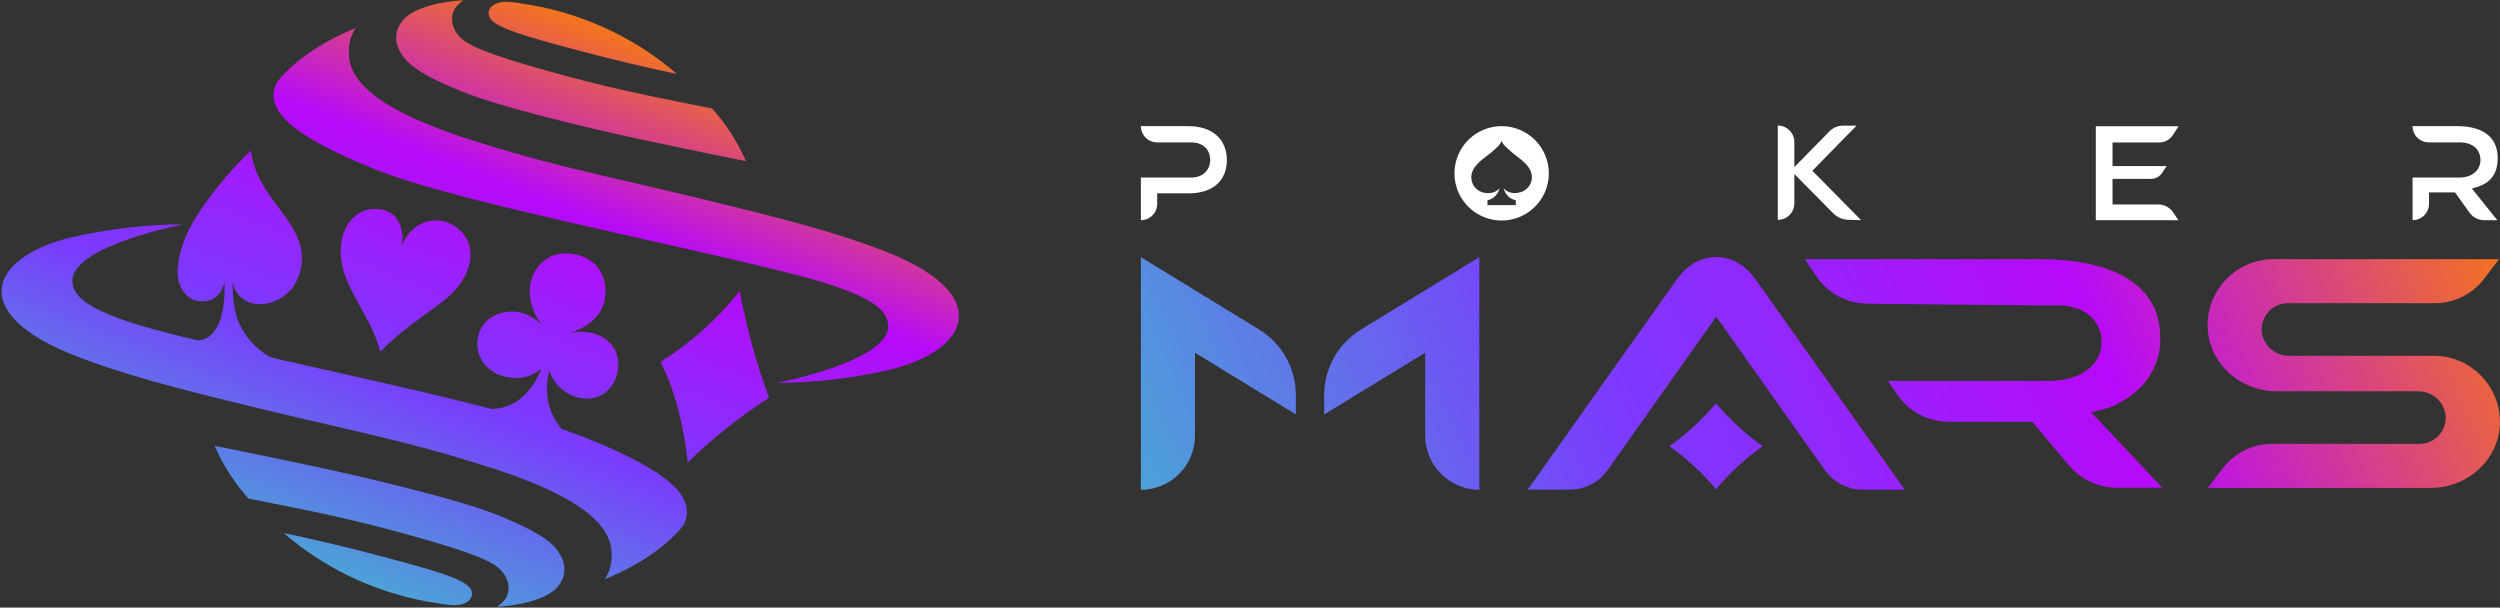 <svg xmlns="http://www.w3.org/2000/svg" width="1547" height="376" viewBox="0 0 1547 376" fill="none"><rect x="0" y="0" width="1547" height="376" fill="#333333" stroke="none"/><path d="M1296.89 136.255H1347.98L1344.69 131.39C1343.68 129.888 1342.31 128.658 1340.71 127.81C1339.11 126.961 1337.33 126.52 1335.52 126.525H1307.23V110.688H1330.95C1332.34 110.692 1333.71 110.35 1334.94 109.691C1336.17 109.033 1337.21 108.08 1337.98 106.917L1340.73 102.758H1307.23V88.162H1336.05C1337.75 88.16 1339.42 87.737 1340.91 86.93C1342.4 86.123 1343.67 84.958 1344.59 83.54L1348.12 78.115H1296.89V136.255Z" fill="white"></path><path d="M1533.84 115.359C1541.8 112.634 1545.57 106.674 1545.57 97.868C1545.57 80.645 1529.98 78.066 1520.68 78.066H1492.87C1492.87 80.731 1493.93 83.286 1495.82 85.17C1497.7 87.054 1500.26 88.113 1502.92 88.113H1522.09C1530 88.113 1534.91 92.346 1534.91 99.133C1534.91 105.36 1529.51 109.861 1522.09 109.861H1492.9V136.255C1495.6 136.255 1498.18 135.184 1500.09 133.277C1502 131.37 1503.07 128.783 1503.07 126.087V119.056H1519.17L1528.08 131.511C1529.12 132.981 1530.5 134.179 1532.1 135.004C1533.7 135.83 1535.47 136.259 1537.27 136.255H1545.35L1529.61 116.672C1530.95 116.283 1532.33 115.869 1533.84 115.359Z" fill="white"></path><path d="M1151.67 136.255L1121.48 105.677L1148.8 77.774H1140.36C1138.82 77.77 1137.3 78.074 1135.89 78.668C1134.47 79.261 1133.19 80.132 1132.11 81.228L1110.34 103.39V87.918C1110.34 85.202 1109.26 82.597 1107.34 80.677C1105.42 78.756 1102.81 77.677 1100.09 77.677V136.061C1102.81 136.061 1105.42 134.982 1107.34 133.061C1109.26 131.14 1110.34 128.535 1110.34 125.819V107.647L1134.37 131.974C1135.65 133.257 1137.16 134.275 1138.83 134.968C1140.5 135.661 1142.3 136.016 1144.1 136.012L1151.67 136.255Z" fill="white"></path><path d="M735.512 78.066H705.977C705.977 80.731 707.036 83.286 708.92 85.17C710.804 87.054 713.36 88.113 716.025 88.113H737.093C744.221 88.113 748.843 92.37 748.843 98.938C748.843 105.506 744.099 109.861 737.093 109.861H705.977V136.255C708.655 136.255 711.223 135.191 713.116 133.298C715.01 131.405 716.073 128.837 716.073 126.16V119.64H735.536C750.352 119.64 759.183 111.928 759.183 99.035C759.183 86.142 750.06 78.066 735.512 78.066Z" fill="white"></path><path d="M929.213 78.066C923.439 78.066 917.795 79.778 912.994 82.986C908.193 86.193 904.451 90.752 902.241 96.087C900.032 101.421 899.454 107.29 900.58 112.953C901.706 118.616 904.487 123.817 908.57 127.9C912.653 131.982 917.854 134.762 923.518 135.889C929.181 137.015 935.05 136.437 940.385 134.228C945.719 132.018 950.279 128.277 953.487 123.476C956.695 118.675 958.407 113.031 958.407 107.258C958.407 99.516 955.331 92.091 949.856 86.616C944.381 81.141 936.956 78.066 929.213 78.066ZM938.604 119.421C937.136 119.627 935.64 119.481 934.24 118.994C932.839 118.508 931.575 117.695 930.551 116.624C930.933 118.435 931.841 120.093 933.161 121.391C934.481 122.689 936.154 123.569 937.971 123.922V126.938H920.43V123.922C922.231 123.532 923.885 122.64 925.198 121.348C926.512 120.056 927.432 118.418 927.851 116.624C926.827 117.695 925.562 118.508 924.162 118.994C922.762 119.481 921.266 119.627 919.798 119.421C918.238 119.362 916.716 118.929 915.358 118.158C914.001 117.387 912.85 116.301 912 114.992C911.151 113.682 910.629 112.188 910.479 110.634C910.329 109.081 910.555 107.514 911.137 106.066C913.205 100.714 919.847 96.919 922.815 94.316C925.783 91.713 928.775 89.305 929.213 87.018C929.651 89.256 932.643 91.665 935.611 94.316C938.579 96.968 945.197 100.714 947.265 106.066C947.827 107.509 948.038 109.065 947.878 110.606C947.718 112.146 947.193 113.626 946.346 114.923C945.499 116.22 944.354 117.295 943.008 118.061C941.661 118.826 940.151 119.259 938.604 119.324V119.421Z" fill="white"></path><path d="M1062 195.953L1129.14 290.826C1131.8 294.584 1135.32 297.65 1139.4 299.766C1143.49 301.883 1148.02 302.988 1152.62 302.989H1178.63L1086.86 173.596C1079.93 163.866 1072.02 159.341 1062 159C1051.95 159.268 1044.04 163.866 1037.11 173.596L945.367 302.965H971.35C975.954 302.964 980.491 301.858 984.58 299.742C988.669 297.626 992.191 294.56 994.851 290.802L1062 195.953Z" fill="url(#paint0_linear_13777_65)"></path><path d="M1033 276.108C1038.24 279.786 1043.23 283.809 1047.93 288.15C1052.9 292.702 1057.56 297.578 1061.87 302.746C1066.19 297.578 1070.85 292.702 1075.82 288.15C1080.53 283.809 1085.53 279.786 1090.78 276.108C1085.53 272.43 1080.53 268.407 1075.82 264.067C1070.84 259.522 1066.19 254.645 1061.87 249.471C1057.56 254.645 1052.91 259.522 1047.93 264.067C1043.22 268.4 1038.23 272.422 1033 276.108Z" fill="url(#paint1_linear_13777_65)"></path><path d="M1293.94 255.066C1298.95 254.226 1303.85 252.814 1308.54 250.858C1313.11 248.721 1317.36 245.971 1321.19 242.684C1326.18 238.642 1330.18 233.511 1332.89 227.683C1335.59 221.856 1336.92 215.487 1336.78 209.065C1336.78 165.082 1285.7 160.412 1263.8 160.412H1116.86L1123.89 170.872C1127.41 176.102 1132.16 180.393 1137.72 183.369C1143.27 186.345 1149.48 187.918 1155.78 187.949L1268.32 189.044C1279.39 188.29 1288.23 190.674 1293.87 195.928C1296.04 198.008 1297.74 200.522 1298.88 203.305C1300.01 206.088 1300.54 209.078 1300.44 212.081C1300.44 225.996 1287.01 235.727 1267.81 235.727H1168.29L1174 244.119C1177.56 249.334 1182.33 253.6 1187.91 256.547C1193.49 259.494 1199.71 261.031 1206.02 261.026H1257.57L1280.22 287.931C1283.88 292.29 1288.45 295.793 1293.62 298.193C1298.78 300.593 1304.4 301.832 1310.1 301.822H1338.07L1293.94 255.066Z" fill="url(#paint2_linear_13777_65)"></path><path d="M1406.97 160.338C1401.49 160.339 1396.07 161.44 1391.03 163.575C1385.99 165.71 1381.42 168.836 1377.61 172.768C1373.8 176.7 1370.82 181.358 1368.84 186.464C1366.86 191.571 1365.93 197.023 1366.1 202.496C1366.76 224.877 1386.29 242.124 1408.67 242.124H1496.26C1500.53 242.068 1504.67 243.62 1507.85 246.473C1511.03 249.325 1513.02 253.27 1513.43 257.523C1513.55 259.731 1513.22 261.939 1512.46 264.015C1511.69 266.09 1510.51 267.987 1508.99 269.592C1507.47 271.197 1505.64 272.475 1503.61 273.349C1501.58 274.223 1499.39 274.673 1497.18 274.673H1405.97C1400.07 274.669 1394.24 276.028 1388.94 278.644C1383.65 281.26 1379.03 285.063 1375.44 289.756L1366.2 301.919H1504.33C1526.74 301.919 1546.25 284.672 1546.93 262.291C1547.09 256.824 1546.16 251.381 1544.18 246.282C1542.2 241.182 1539.22 236.531 1535.42 232.603C1531.61 228.676 1527.06 225.55 1522.02 223.413C1516.99 221.275 1511.58 220.168 1506.11 220.157H1416.65C1412.38 220.248 1408.23 218.71 1405.04 215.856C1401.86 213.001 1399.88 209.043 1399.5 204.783C1399.38 202.577 1399.71 200.368 1400.47 198.293C1401.23 196.218 1402.4 194.32 1403.92 192.715C1405.44 191.11 1407.27 189.831 1409.3 188.957C1411.33 188.083 1413.52 187.633 1415.73 187.633H1506.62C1512.53 187.633 1518.35 186.273 1523.65 183.657C1528.94 181.041 1533.56 177.241 1537.15 172.55L1546.37 160.387L1406.97 160.338Z" fill="url(#paint3_linear_13777_65)"></path><path d="M705.977 197.777V303.087C714.858 303.08 723.372 299.548 729.649 293.267C735.927 286.986 739.453 278.469 739.453 269.589V218.26L801.879 256.453V244.484C801.878 236.342 799.788 228.337 795.81 221.233C791.832 214.129 786.098 208.163 779.156 203.907L705.977 159.146V197.777Z" fill="url(#paint4_linear_13777_65)"></path><path d="M819.396 244.484V256.477L881.919 218.236V269.565C881.926 278.447 885.457 286.963 891.738 293.244C898.019 299.525 906.536 303.056 915.419 303.062V159.098L842.142 203.932C835.195 208.177 829.455 214.136 825.472 221.237C821.489 228.338 819.397 236.342 819.396 244.484Z" fill="url(#paint5_linear_13777_65)"></path><path d="M155.335 93.084C144.028 103.928 133.837 115.879 124.915 128.757C117.615 139.488 111.385 150.998 109.974 165.866C108.83 177.668 116.082 188.277 127.957 186.185C137.692 184.481 138.884 174.432 138.884 174.432C139.326 181.795 138.628 189.182 136.815 196.332C131.948 212.49 121.362 210.543 121.362 210.543C128.126 213.503 135.148 215.833 142.34 217.502C157.963 220.885 170.496 222.564 170.496 222.564C159.925 217.799 151.607 209.132 147.28 198.376C143.483 188.399 144.019 174.286 144.019 174.286C144.433 177.446 145.79 180.409 147.912 182.788C150.035 185.166 152.825 186.85 155.919 187.62C166.602 190.394 181.495 183.727 185.559 168.689C193.76 138.539 158.62 125.302 155.335 93.084Z" fill="url(#paint6_linear_13777_65)"></path><path d="M248.856 151.46C251.066 145.92 255.159 141.336 260.415 138.515C263.788 136.864 267.543 136.146 271.287 136.437C275.032 136.728 278.63 138.017 281.708 140.169C297.38 150.779 292.951 172.679 272.948 187.352C256.424 199.519 245.984 206.6 235.423 217.599C233.054 209.573 229.728 201.861 225.518 194.628C220.651 185.479 214.056 174.529 211.89 165.087C207.34 145.182 217.293 129 232.308 129.268C252.19 129.633 248.856 151.46 248.856 151.46Z" fill="url(#paint7_linear_13777_65)"></path><path d="M457.775 180.004C461.854 202.516 467.912 224.624 475.88 246.07C457.832 257.737 440.983 271.162 425.579 286.148C425.579 286.148 422.537 250.45 408.739 223.926C427.492 212.218 444.081 197.359 457.775 180.004Z" fill="url(#paint8_linear_13777_65)"></path><path d="M354.131 157.082C337.096 154.648 327.946 167.983 327.727 180.004C327.831 188.061 330.789 195.821 336.074 201.904C336.074 201.904 327.629 191.611 314.464 192.901C303.537 193.947 297.964 200.882 296.285 206.503C292.708 218.67 299.887 230.326 312.736 233.149C327.459 236.361 334.881 228.014 334.881 228.014C334.881 228.014 326.559 255.049 300.812 252.932C300.812 252.932 326.534 260.232 349.312 267.216C349.312 267.216 333.664 253.686 339.919 229.28C341.291 233.63 343.833 237.52 347.267 240.523C350.7 243.527 354.893 245.53 359.387 246.313C379.804 249.963 389.003 224.851 377.858 212.635C368.245 202.123 352.305 206.017 352.305 206.017C352.305 206.017 369.851 202.026 373.818 187.036C376.884 175.015 372.187 159.637 354.131 157.082Z" fill="url(#paint9_linear_13777_65)"></path><path d="M44.803 173.701C44.803 183.313 53.516 193.509 106.396 206.747C190.451 227.747 313.807 251.35 362.38 270.89C414.507 291.842 431.152 307.707 423.219 324.546C423.219 324.546 410.321 343.794 374.305 358.394C376.866 354.424 378.296 349.831 378.442 345.108C379.415 331.311 371.336 311.625 307.066 290.528C262.995 276.073 232.746 269.747 184.927 258.553C99.753 238.599 73.933 230.496 49.111 221.152C-20.683 194.896 -7.518 159.588 43.733 146.959C66.673 141.708 90.115 138.958 113.648 138.758C113.648 138.758 44.803 151.972 44.803 173.701Z" fill="url(#paint10_linear_13777_65)"></path><path d="M549.617 201.953C549.617 192.219 540.88 182.121 488.024 168.908C403.945 147.883 280.613 124.28 232.015 104.74C179.889 83.788 163.268 67.923 171.177 51.206C171.177 51.206 184.075 31.958 220.067 17.357C217.502 21.335 216.072 25.937 215.93 30.668C214.956 44.441 223.036 64.151 287.33 85.224C331.377 99.678 361.626 106.005 409.445 117.199C494.619 137.177 520.438 145.255 545.261 154.6C615.054 180.856 601.889 216.164 550.639 228.793C527.721 234.032 504.304 236.773 480.796 236.969C480.796 236.969 549.617 223.659 549.617 201.953Z" fill="url(#paint11_linear_13777_65)"></path><path d="M344.299 339.754C338.118 331.773 322.251 324.424 306.214 318.073C285.042 309.702 235.35 297.438 200.769 289.968C166.967 282.667 132.8 275.854 132.8 275.854C138 287.779 145.073 298.795 153.753 308.486C171.688 312.209 208.07 318.657 245.96 329.072C266.426 334.693 295.361 342.674 305.971 349.561C315.705 355.839 316.167 365.791 312.712 370.561C311.317 372.471 309.595 374.118 307.626 375.427C328.384 374.235 340.868 368.371 345.175 362.993C350.042 356.934 351.527 349.098 344.299 339.754Z" fill="url(#paint12_linear_13777_65)"></path><path d="M292.002 366.424C291.029 359.952 276.014 355.133 250.851 348.223C213.18 337.905 187.117 332.235 175.558 329.875C202.747 353.281 236.085 368.391 271.609 373.408C275.119 374.113 278.688 374.48 282.268 374.503C289.423 373.968 292.611 370.415 292.002 366.424Z" fill="url(#paint13_linear_13777_65)"></path><path d="M250.121 35.851C256.278 43.832 272.023 51.181 288.181 57.532C309.353 65.903 359.07 78.167 393.651 85.638C427.453 92.938 461.595 99.751 461.595 99.751C456.419 87.822 449.343 76.81 440.643 67.144C422.708 63.421 386.35 56.948 348.436 46.533C327.97 40.912 299.035 32.931 288.425 26.044C278.691 19.766 278.253 9.814 281.684 5.044C283.085 3.14 284.806 1.494 286.77 0.178C266.012 1.394 253.528 7.235 249.221 12.612C244.353 18.696 242.893 26.507 250.121 35.851Z" fill="url(#paint14_linear_13777_65)"></path><path d="M302.393 9.181C303.367 15.654 318.382 20.472 343.545 27.383C381.24 37.7 407.279 43.37 418.838 45.73C391.648 22.34 358.323 7.232 322.811 2.198C319.293 1.494 315.715 1.127 312.128 1.103C304.997 1.662 301.785 5.191 302.393 9.181Z" fill="url(#paint15_linear_13777_65)"></path><defs><linearGradient id="paint0_linear_13777_65" x1="742.299" y1="396.695" x2="1502.93" y2="60.95" gradientUnits="userSpaceOnUse"><stop stop-color="#4CA3D8"></stop><stop offset="0.35" stop-color="#7A3BFD"></stop><stop offset="0.7" stop-color="#B709FB"></stop><stop offset="1" stop-color="#F27321"></stop></linearGradient><linearGradient id="paint1_linear_13777_65" x1="749.841" y1="413.821" x2="1510.5" y2="78.076" gradientUnits="userSpaceOnUse"><stop stop-color="#4CA3D8"></stop><stop offset="0.35" stop-color="#7A3BFD"></stop><stop offset="0.7" stop-color="#B709FB"></stop><stop offset="1" stop-color="#F27321"></stop></linearGradient><linearGradient id="paint2_linear_13777_65" x1="760.229" y1="437.321" x2="1520.86" y2="101.575" gradientUnits="userSpaceOnUse"><stop stop-color="#4CA3D8"></stop><stop offset="0.35" stop-color="#7A3BFD"></stop><stop offset="0.7" stop-color="#B709FB"></stop><stop offset="1" stop-color="#F27321"></stop></linearGradient><linearGradient id="paint3_linear_13777_65" x1="797.451" y1="521.685" x2="1558.11" y2="185.94" gradientUnits="userSpaceOnUse"><stop stop-color="#4CA3D8"></stop><stop offset="0.35" stop-color="#7A3BFD"></stop><stop offset="0.7" stop-color="#B709FB"></stop><stop offset="1" stop-color="#F27321"></stop></linearGradient><linearGradient id="paint4_linear_13777_65" x1="675.761" y1="245.992" x2="1436.42" y2="-89.753" gradientUnits="userSpaceOnUse"><stop stop-color="#4CA3D8"></stop><stop offset="0.35" stop-color="#7A3BFD"></stop><stop offset="0.7" stop-color="#B709FB"></stop><stop offset="1" stop-color="#F27321"></stop></linearGradient><linearGradient id="paint5_linear_13777_65" x1="709.286" y1="322.061" x2="1469.94" y2="-13.684" gradientUnits="userSpaceOnUse"><stop stop-color="#4CA3D8"></stop><stop offset="0.35" stop-color="#7A3BFD"></stop><stop offset="0.7" stop-color="#B709FB"></stop><stop offset="1" stop-color="#F27321"></stop></linearGradient><linearGradient id="paint6_linear_13777_65" x1="93.425" y1="311.503" x2="228.592" y2="-36.767" gradientUnits="userSpaceOnUse"><stop stop-color="#4CA3D8"></stop><stop offset="0.35" stop-color="#7A3BFD"></stop><stop offset="0.7" stop-color="#B709FB"></stop><stop offset="1" stop-color="#F27321"></stop></linearGradient><linearGradient id="paint7_linear_13777_65" x1="177.772" y1="344.232" x2="312.939" y2="-4.014" gradientUnits="userSpaceOnUse"><stop stop-color="#4CA3D8"></stop><stop offset="0.35" stop-color="#7A3BFD"></stop><stop offset="0.7" stop-color="#B709FB"></stop><stop offset="1" stop-color="#F27321"></stop></linearGradient><linearGradient id="paint8_linear_13777_65" x1="370.8" y1="419.156" x2="505.991" y2="70.91" gradientUnits="userSpaceOnUse"><stop stop-color="#4CA3D8"></stop><stop offset="0.35" stop-color="#7A3BFD"></stop><stop offset="0.7" stop-color="#B709FB"></stop><stop offset="1" stop-color="#F27321"></stop></linearGradient><linearGradient id="paint9_linear_13777_65" x1="275.673" y1="382.241" x2="410.864" y2="33.995" gradientUnits="userSpaceOnUse"><stop stop-color="#4CA3D8"></stop><stop offset="0.35" stop-color="#7A3BFD"></stop><stop offset="0.7" stop-color="#B709FB"></stop><stop offset="1" stop-color="#F27321"></stop></linearGradient><linearGradient id="paint10_linear_13777_65" x1="176.02" y1="343.551" x2="311.211" y2="-4.695" gradientUnits="userSpaceOnUse"><stop stop-color="#4CA3D8"></stop><stop offset="0.35" stop-color="#7A3BFD"></stop><stop offset="0.7" stop-color="#B709FB"></stop><stop offset="1" stop-color="#F27321"></stop></linearGradient><linearGradient id="paint11_linear_13777_65" x1="281.538" y1="384.504" x2="416.729" y2="36.258" gradientUnits="userSpaceOnUse"><stop stop-color="#4CA3D8"></stop><stop offset="0.35" stop-color="#7A3BFD"></stop><stop offset="0.7" stop-color="#B709FB"></stop><stop offset="1" stop-color="#F27321"></stop></linearGradient><linearGradient id="paint12_linear_13777_65" x1="223.06" y1="361.801" x2="358.227" y2="13.555" gradientUnits="userSpaceOnUse"><stop stop-color="#4CA3D8"></stop><stop offset="0.35" stop-color="#7A3BFD"></stop><stop offset="0.7" stop-color="#B709FB"></stop><stop offset="1" stop-color="#F27321"></stop></linearGradient><linearGradient id="paint13_linear_13777_65" x1="228.146" y1="363.796" x2="363.313" y2="15.526" gradientUnits="userSpaceOnUse"><stop stop-color="#4CA3D8"></stop><stop offset="0.35" stop-color="#7A3BFD"></stop><stop offset="0.7" stop-color="#B709FB"></stop><stop offset="1" stop-color="#F27321"></stop></linearGradient><linearGradient id="paint14_linear_13777_65" x1="234.522" y1="366.254" x2="369.689" y2="18.008" gradientUnits="userSpaceOnUse"><stop stop-color="#4CA3D8"></stop><stop offset="0.35" stop-color="#7A3BFD"></stop><stop offset="0.7" stop-color="#B709FB"></stop><stop offset="1" stop-color="#F27321"></stop></linearGradient><linearGradient id="paint15_linear_13777_65" x1="229.436" y1="364.283" x2="364.603" y2="16.037" gradientUnits="userSpaceOnUse"><stop stop-color="#4CA3D8"></stop><stop offset="0.35" stop-color="#7A3BFD"></stop><stop offset="0.7" stop-color="#B709FB"></stop><stop offset="1" stop-color="#F27321"></stop></linearGradient></defs></svg>